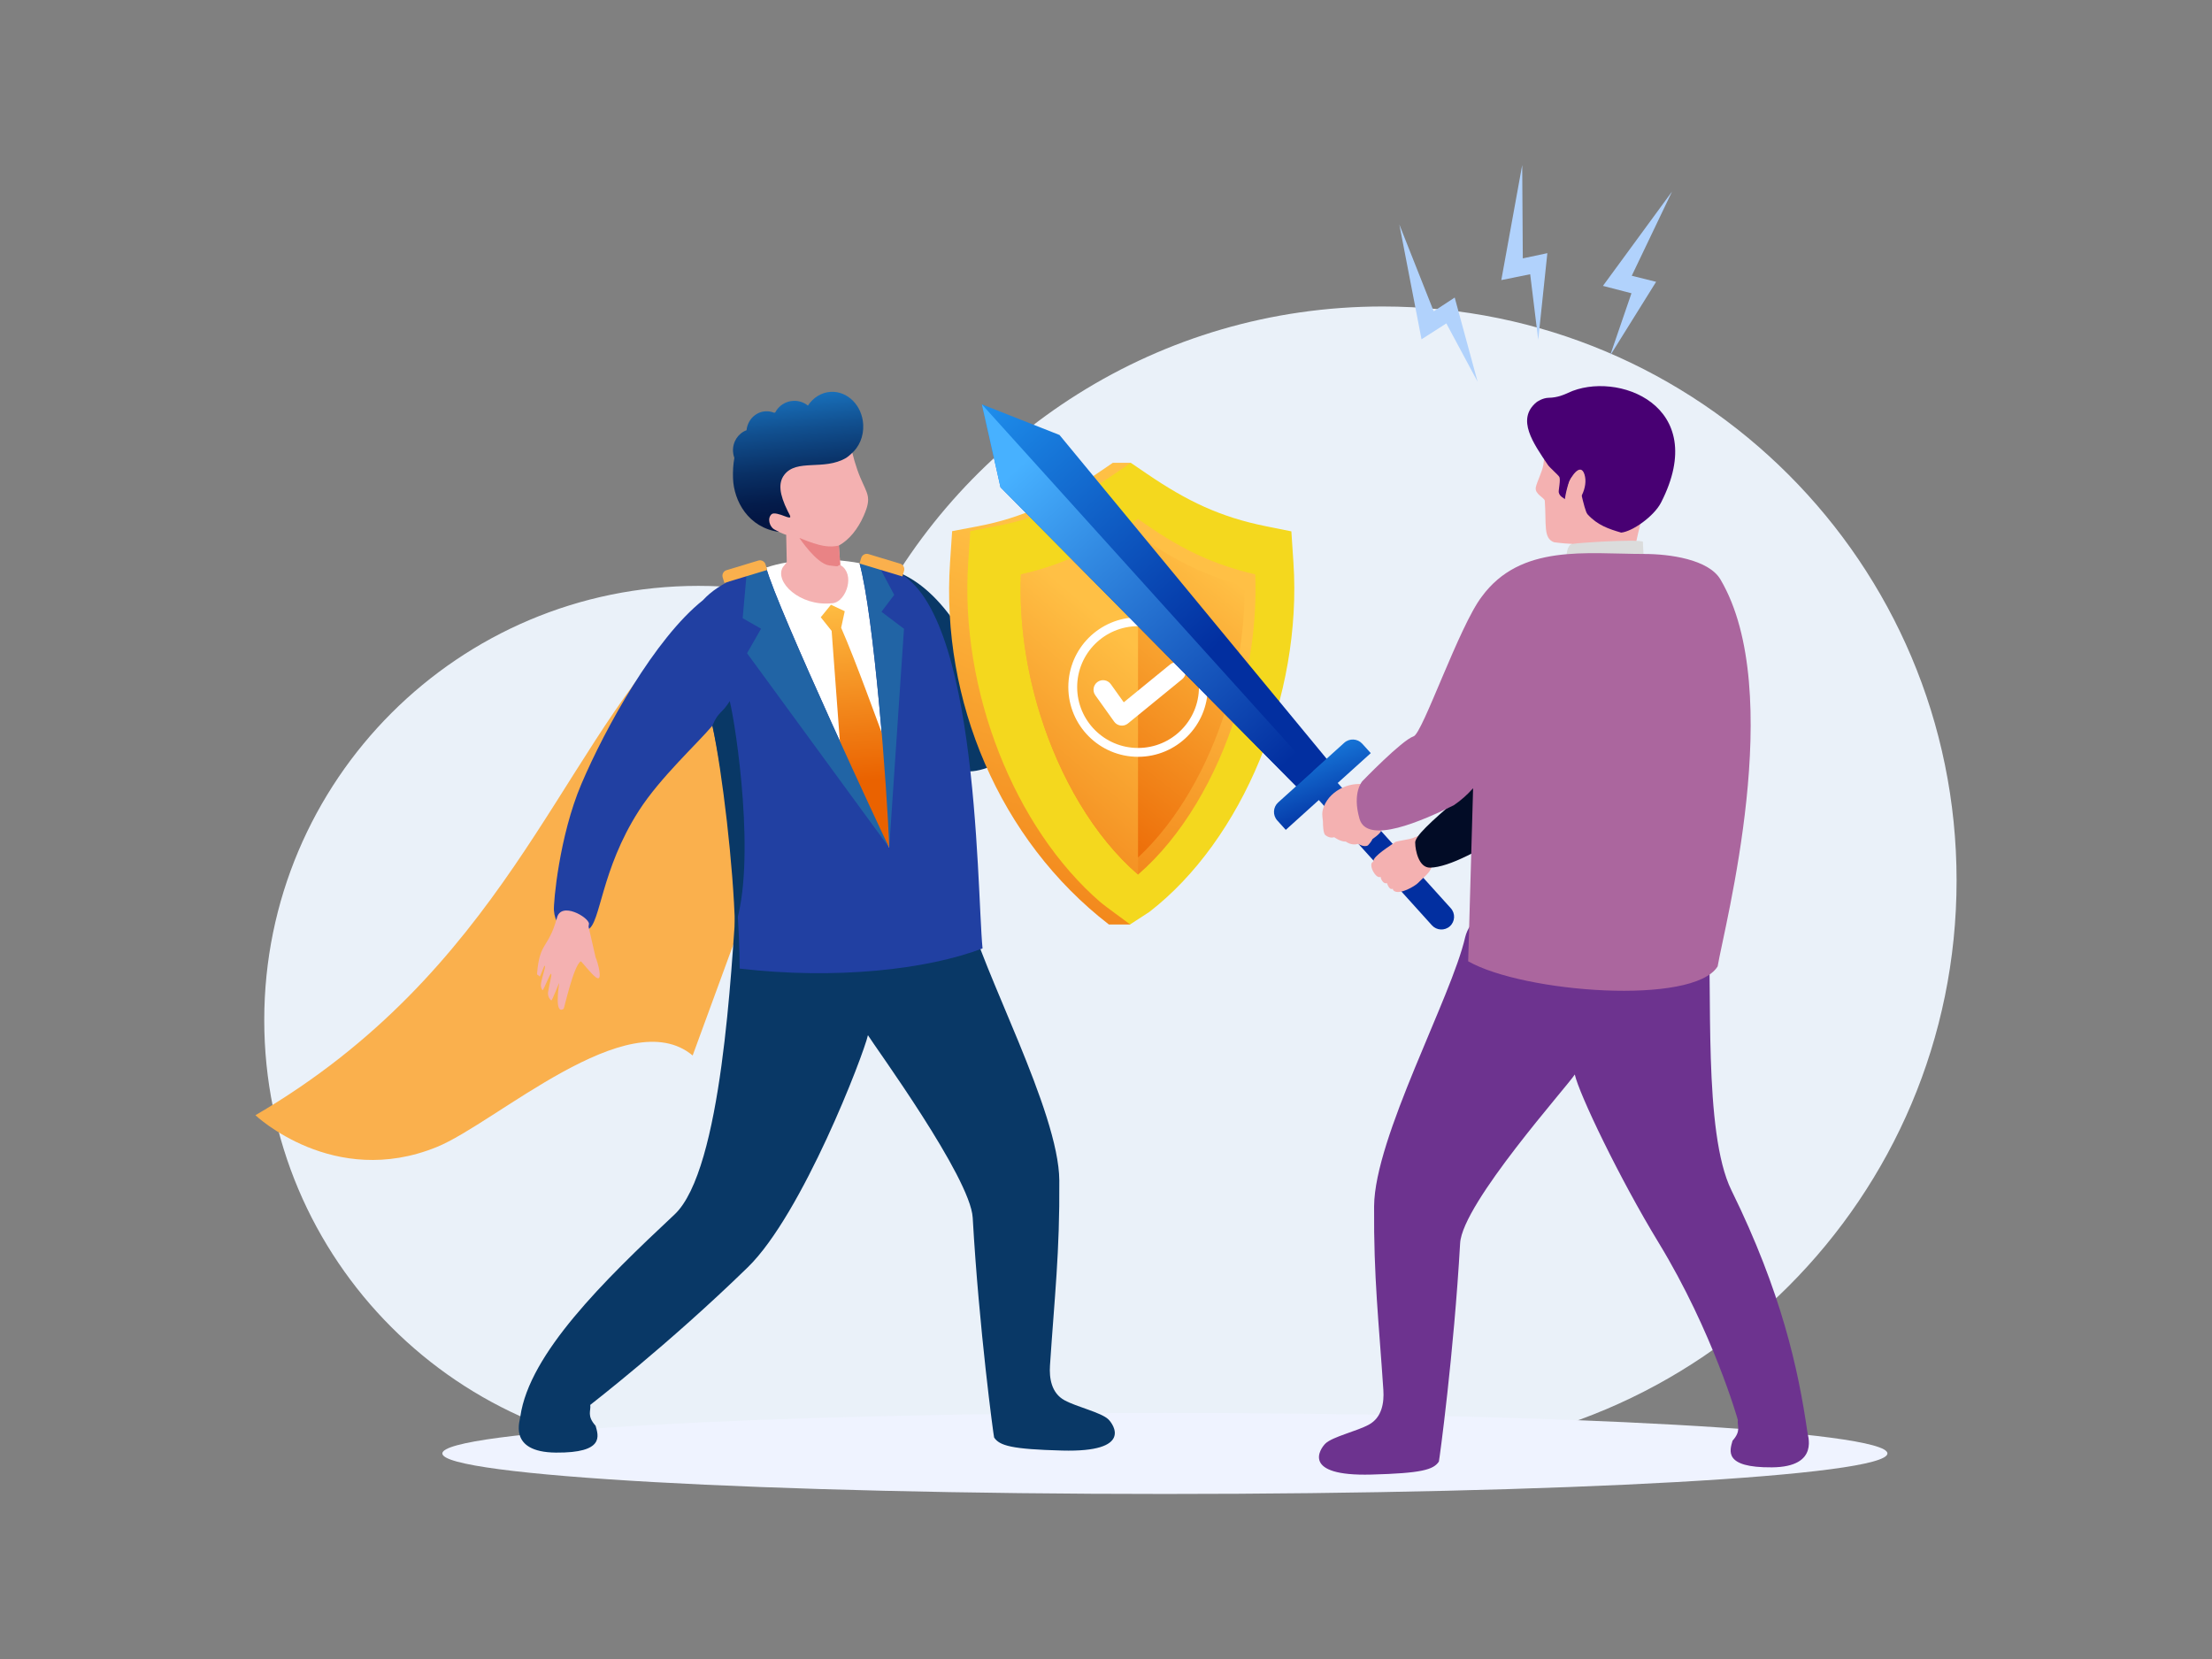<?xml version="1.0" encoding="UTF-8"?>
<svg xmlns="http://www.w3.org/2000/svg" xmlns:xlink="http://www.w3.org/1999/xlink" id="_レイヤー_1" data-name="レイヤー_1" width="500" height="375" version="1.1" viewBox="0 0 500 375">
  <rect x="0" y="0" width="500" height="375" fill="#808080" stroke="none"/>
  <defs>
    <style>
      .st0, .st1, .st2 {
        fill: none;
      }

      .st3 {
        fill: #480073;
      }

      .st4, .st5, .st6, .st7, .st8, .st9, .st1, .st10, .st11, .st12, .st13, .st14, .st15 {
        fill-rule: evenodd;
      }

      .st4, .st16 {
        fill: #fff;
      }

      .st17 {
        fill: url(#linear-gradient2);
      }

      .st18 {
        fill: url(#linear-gradient1);
      }

      .st19 {
        fill: url(#linear-gradient3);
      }

      .st20 {
        fill: url(#linear-gradient6);
      }

      .st21 {
        fill: url(#linear-gradient8);
      }

      .st22 {
        fill: url(#linear-gradient7);
      }

      .st23 {
        fill: url(#linear-gradient5);
      }

      .st24 {
        fill: url(#linear-gradient4);
      }

      .st25 {
        fill: #ab669e;
      }

      .st26, .st8 {
        fill: #f4b1b1;
      }

      .st5 {
        fill: #fab04d;
      }

      .st6 {
        fill: #e98385;
      }

      .st7 {
        fill: #2164a5;
      }

      .st27 {
        fill: url(#linear-gradient);
      }

      .st28, .st12 {
        fill: #093866;
      }

      .st29 {
        clip-path: url(#clippath-11);
      }

      .st30 {
        clip-path: url(#clippath-10);
      }

      .st31 {
        clip-path: url(#clippath-12);
      }

      .st9 {
        fill: #2140a2;
      }

      .st32 {
        clip-path: url(#clippath-1);
      }

      .st33 {
        clip-path: url(#clippath-3);
      }

      .st34 {
        clip-path: url(#clippath-4);
      }

      .st35 {
        clip-path: url(#clippath-2);
      }

      .st36 {
        clip-path: url(#clippath-7);
      }

      .st37 {
        clip-path: url(#clippath-6);
      }

      .st38 {
        clip-path: url(#clippath-9);
      }

      .st39 {
        clip-path: url(#clippath-8);
      }

      .st40 {
        clip-path: url(#clippath-5);
      }

      .st41 {
        fill: #dbdcdc;
      }

      .st1 {
        stroke: #fff;
        stroke-miterlimit: 10;
        stroke-width: 2px;
      }

      .st2 {
        clip-rule: evenodd;
      }

      .st10 {
        fill: #eaf1f9;
      }

      .st11 {
        fill: #020c26;
      }

      .st42 {
        fill: #6d338f;
      }

      .st13 {
        fill: #eff3ff;
      }

      .st14 {
        fill: #f4d81e;
      }

      .st15 {
        fill: #b1d2fc;
      }

      .st43 {
        clip-path: url(#clippath);
      }
    </style>
    <clipPath id="clippath">
      <path class="st2" d="M218.716,205.575c3.12,13.691,20.62,45.563,20.731,61.256.116,16.289-1.086,26.336-2.109,41.827-.184,2.796.281,6.219,3.295,7.861,2.755,1.505,8.257,2.739,9.887,4.298,1.175,1.123,5.672,7.489-10.425,7.066-11.436-.301-14.161-1.097-15.385-2.953-.094-.143-3.416-24.61-4.84-49.694-.517-9.098-22.177-38.749-23.681-41.24-.996,4.448-14.811,40.434-27.161,52.463-18.072,17.603-35.608,31.08-35.605,31.103.189,1.377-.83,2.444,1.208,4.719.624,2.232,2.117,6.16-8.97,6.063-11.088-.095-7.998-7.532-8.036-8.209,2.04-14.128,18.748-30.544,34.839-45.603,10.791-10.098,12.841-55.929,13.992-71.158.002.001,14.751-.211,22.794-4.754,12.222-6.903,19.771-34.99,17.486-6.084-.428,5.418,10.076,5.567,11.981,13.037"></path>
    </clipPath>
    <clipPath id="clippath-1">
      <path class="st0" d="M200.661,169.254l.339,22.35-10.853-19.975-2.166-29.027-2.458-3.074,2.304-2.829,3.117,1.462-.81,3.734c3.428,7.815,8.195,21.251,10.526,27.358"></path>
    </clipPath>
    <linearGradient id="linear-gradient" x1="194.219" y1="176.5" x2="190.988" y2="134.794" gradientUnits="userSpaceOnUse">
      <stop offset="0" stop-color="#ea6200"></stop>
      <stop offset="1" stop-color="#ffc045"></stop>
    </linearGradient>
    <clipPath id="clippath-2">
      <path class="st2" d="M191.231,103.52c-5.022,2.928-11.142.112-13.958,3.819-1.394,1.836-1.107,4.358.774,8.175.554,1.125,1.257,1.937-.736,1.142-.915-.365-2.417-.863-2.897-.43-1.068.964-.401,2.831.523,3.394.413.251,1.188.617,1.188.617-7.021-.939-10.257-7.051-10.434-12.105-.06-1.713.049-3.245.299-4.615-.168-.457-.272-.949-.301-1.464-.119-2.192,1.177-4.117,3.056-4.804.231-2.308,2.028-4.158,4.311-4.282.687-.037,1.347.086,1.948.338l.226-.073c.756-1.478,2.269-2.528,4.061-2.625,1.257-.069,2.428.343,3.329,1.074,1.173-1.791,3.028-2.992,5.17-3.109,3.814-.207,7.094,3.1,7.327,7.388.146,2.683-.937,5.115-2.701,6.609-.353.346-.748.666-1.187.952"></path>
    </clipPath>
    <linearGradient id="linear-gradient1" x1="181.78" y1="116.919" x2="177.659" y2="78.742" gradientUnits="userSpaceOnUse">
      <stop offset="0" stop-color="#031542"></stop>
      <stop offset=".108" stop-color="#041c4b"></stop>
      <stop offset=".291" stop-color="#093065"></stop>
      <stop offset=".525" stop-color="#115090"></stop>
      <stop offset=".798" stop-color="#1b7ccb"></stop>
      <stop offset="1" stop-color="#24a1fb"></stop>
    </linearGradient>
    <clipPath id="clippath-3">
      <path class="st0" d="M255.608,104.619h-4.104v.02l-3.685,2.509c-8.996,6.126-16.522,9.858-26.762,11.804l-5.837,1.109-.475,7.111c-2.076,31.131,11.118,62.658,35.912,81.799h4.794v-2.665l.23-.149c21.045-16.247,34.589-48.865,32.581-78.985l-.47-7.045-5.774-1.163c-10.122-2.038-17.552-5.548-26.411-11.533v-2.813Z"></path>
    </clipPath>
    <linearGradient id="linear-gradient2" x1="214.305" y1="251.098" x2="261.323" y2="131.797" xlink:href="#linear-gradient"></linearGradient>
    <clipPath id="clippath-4">
      <path class="st0" d="M230.765,129.848c-.427,10.766,1.226,21.635,4.337,31.611,4.436,14.223,12.18,27.626,22.146,36.224,9.965-8.598,17.71-22,22.145-36.224,3.113-9.98,4.766-20.856,4.337-31.627-4.569-1.069-9.016-2.532-13.391-4.608-4.547-2.157-8.863-4.895-13.091-7.916-4.44,3.174-8.978,6.043-13.766,8.263-4.158,1.928-8.381,3.303-12.717,4.276"></path>
    </clipPath>
    <linearGradient id="linear-gradient3" x1="227.156" y1="228.7" x2="265.222" y2="138.63" xlink:href="#linear-gradient"></linearGradient>
    <clipPath id="clippath-5">
      <path class="st0" d="M230.765,129.848c-.427,10.766,1.225,21.635,4.337,31.611,4.436,14.224,12.18,27.626,22.146,36.224h0v-80.374c-4.44,3.174-8.978,6.043-13.766,8.263-4.158,1.928-8.381,3.303-12.717,4.277"></path>
    </clipPath>
    <linearGradient id="linear-gradient4" x1="202.496" y1="206.358" x2="254.832" y2="144.435" xlink:href="#linear-gradient"></linearGradient>
    <clipPath id="clippath-6">
      <path class="st0" d="M257.249,120.927v72.892c8.883-8.254,15.808-20.553,19.859-33.542,2.742-8.792,4.309-18.312,4.223-27.809-4.025-1.051-7.981-2.435-11.843-4.267-4.227-2.005-8.284-4.511-12.239-7.274"></path>
    </clipPath>
    <linearGradient id="linear-gradient5" x1="241.6" y1="192.513" x2="285.778" y2="136.536" xlink:href="#linear-gradient"></linearGradient>
    <clipPath id="clippath-7">
      <path class="st2" d="M331.194,211.822c-3.099,13.599-20.482,45.258-20.593,60.847-.115,16.18,1.078,26.16,2.094,41.547.183,2.777-.279,6.177-3.273,7.809-2.736,1.496-8.202,2.721-9.82,4.269-1.167,1.116-5.635,7.439,10.356,7.018,11.359-.299,14.066-1.09,15.283-2.934.094-.142,3.393-24.445,4.807-49.362.513-9.037,24.42-35.665,25.915-38.138.99,4.418,10.046,23.397,18.954,38.021,12.318,20.221,17.909,40.046,17.906,40.069-.187,1.368.824,2.427-1.2,4.688-.62,2.217-2.103,6.119,8.91,6.023,11.014-.094,7.945-7.482,7.983-8.154-2.027-14.033-5.829-31.467-17.145-54.472-6.48-13.173-4.181-46.034-5.324-61.162-.002.002-17.594,1.535-25.583-2.977-12.14-6.857-19.639-34.757-17.369-6.043.425,5.382-10.009,5.53-11.901,12.95"></path>
    </clipPath>
    <clipPath id="clippath-8">
      <polygon class="st2" points="221.949 91.405 239.49 98.323 301.696 173.722 295.007 179.761 226.154 110.145 221.949 91.405"></polygon>
    </clipPath>
    <linearGradient id="linear-gradient6" x1="272.959" y1="147.909" x2="212.554" y2="81.051" gradientUnits="userSpaceOnUse">
      <stop offset="0" stop-color="#022fa0"></stop>
      <stop offset=".678" stop-color="#187bdc"></stop>
      <stop offset="1" stop-color="#24a1fb"></stop>
    </linearGradient>
    <clipPath id="clippath-9">
      <path class="st2" d="M307.919,168.103l1.928,2.135-7.471,6.745,25.567,28.32c1.06,1.174.967,3.001-.208,4.062h0c-1.174,1.06-3.001.967-4.062-.207l-25.567-28.32-7.471,6.745-1.927-2.135c-1.06-1.174-.967-3.002.207-4.062l14.941-13.489c1.174-1.06,3.002-.966,4.062.207"></path>
    </clipPath>
    <linearGradient id="linear-gradient7" x1="306.493" y1="183.793" x2="297.197" y2="159.268" xlink:href="#linear-gradient6"></linearGradient>
    <clipPath id="clippath-10">
      <polygon class="st2" points="292.992 177.706 226.154 110.145 221.949 91.405 296.778 174.288 292.992 177.706"></polygon>
    </clipPath>
    <linearGradient id="linear-gradient8" x1="292.583" y1="170.893" x2="231.607" y2="104.193" gradientUnits="userSpaceOnUse">
      <stop offset="0" stop-color="#022fa0"></stop>
      <stop offset=".711" stop-color="#328ae2"></stop>
      <stop offset="1" stop-color="#47b1ff"></stop>
    </linearGradient>
    <clipPath id="clippath-11">
      <path class="st2" d="M366.455,120.391c-2.742-.805-5.335-1.636-7.619-4.153-.812-.894-2.113-8.581-2.566-8.739-1.728-.605-2.553,5.339-2.553,5.339-.256-.311-1.17-.566-1.378-1.551-.092-.437.49-2.89.112-3.512-.277-.456-2.159-2.078-2.569-2.686-3.33-4.948-7.141-10.299-2.639-14.121.183-.155,1.427-1.036,2.857-1.055,1.98-.026,3.546-.737,4.338-1.111,10.92-5.163,32.317,2.723,21.031,24.783-1.58,3.089-6.423,6.54-9.015,6.807"></path>
    </clipPath>
    <clipPath id="clippath-12">
      <path class="st2" d="M332.978,178.173c-1.28,1.441-2.723,2.742-4.371,3.851-6.995,3.458-19.567,9.034-21.296,3.08-1.731-5.953.638-8.532.638-8.532,0,0,8.908-9.244,11.589-10.137,2.025-.673,10.286-24.876,15.399-31.568l.004-.003c8.786-11.986,23.634-9.645,36.722-9.645,5.682,0,14.538,1.202,17.229,5.764,14.981,25.401.868,78.461-.636,87.461-5.47,8.849-43.754,5.994-56.389-1.15l1.112-39.121Z"></path>
    </clipPath>
  </defs>
  <g id="security11">
    <path class="st10" d="M157.89,132.43c13.806,0,26.943,2.855,38.861,8,21.403-42.216,65.21-71.152,115.78-71.152,71.651,0,129.735,58.084,129.735,129.735s-58.084,129.735-129.735,129.735h-154.641c-54.212,0-98.159-43.947-98.159-98.159s43.947-98.159,98.159-98.159"></path>
    <path class="st13" d="M263.31,319.379c-90.202,0-163.325,4.1-163.325,9.158s73.123,9.158,163.325,9.158,163.325-4.1,163.325-9.158-73.123-9.158-163.325-9.158"></path>
    <path class="st5" d="M152.833,143.204c-26.638,27.755-39.407,76.354-95.099,108.882,0,0,17.633,16.712,41.025,7.173,13.336-5.438,43.227-32.876,57.809-20.675l39.461-107.714c-17.134,1.337-30.44-.956-43.196,12.333"></path>
    <g class="st43">
      <rect class="st28" x="114.573" y="163.631" width="141.62" height="164.811"></rect>
    </g>
    <path class="st12" d="M198.345,146.505c4.375,8.112,11.696,15.923,16.961,25.772,3.735,6.988,19.035-5.91,22.904-4.533,3.196,1.137,7.103-6.239,6.921-11.601.79-1.924-17.368,10.199-20.192,2.736-6.304-16.655-14.394-28.152-25.052-30.511-1.205-.686-5.225,13.198-1.543,18.137"></path>
    <path class="st9" d="M161.032,164.026c2.364,10.411,6.172,36.959,6.159,54.915,21.749,2.529,42.257.239,54.902-4.558-1.376-14.186-.886-82.643-22.205-86.016-14.473-3.22-33.522-.917-40.995,7.301-10.858,8.625-22.077,28.866-27.477,41.548-5.022,11.794-6.336,26.892-6.207,28.574.401,5.226,5.153,5.537,7.701,4.309,2.871-1.384,2.873-13.41,11.502-26.85,4.796-7.471,13.154-15.109,16.619-19.222"></path>
    <path class="st4" d="M194.279,127.291c3.226,11.601,6.282,51.199,6.722,64.313-.556-.959-25.465-54.35-27.814-63.311,5.924-2.039,14.376-2.267,21.092-1.001"></path>
    <g class="st32">
      <rect class="st27" x="185.524" y="136.7" width="15.477" height="54.905"></rect>
    </g>
    <path class="st12" d="M161.032,164.026c2.26,10.595,4.768,31.982,5.099,45.414,4.887-14.314.221-45.368-1.182-50.955-1.783,2.876-2.583,2.306-3.917,5.541"></path>
    <path class="st8" d="M195.268,116.51c-1.351,3.098-3.347,5.539-5.652,6.802l.319,4.378.668.508c2.643,2.54.238,8.181-2.616,8.167-7.172.746-13.014-4.852-11.027-8.17l.882-1.098-.13-6.214c-.372,0-3.156-1.389-3.974-1.592-.817-.204-2.082-1.688-2.25-3.32-.167-1.631,2.388-1.239,2.388-1.239-3.289-4.023-6.942-7.256-2.652-11.272,4.289-4.017,14.494-6.78,14.494-6.78l6.097-2.492c-.674,2.187.772,9.283,2.611,13.663,1.648,3.929,2.654,4.498.841,8.658"></path>
    <path class="st6" d="M180.688,121.585s3.843,5.837,6.759,6.226c2.916.389,1.419.066,2.488-.121l-.32-4.378c-1.972.428-3.927.377-8.928-1.727"></path>
    <g class="st35">
      <rect class="st18" x="165.571" y="88.364" width="29.694" height="31.873"></rect>
    </g>
    <path class="st7" d="M201.001,191.602h0s3.337-49.471,3.337-49.471l-5.093-3.845,2.884-3.82-3.379-6.34c-1.471-.272-2.945-.517-4.435-.703,3.226,11.6,6.246,51.062,6.685,64.178"></path>
    <path class="st7" d="M201,191.602v.002s-32.136-43.951-32.136-43.951l3.163-5.542-4.157-2.372.896-10.042c1.001-.348,3.218-1.122,4.436-1.348,2.43,9.111,27.229,62.267,27.797,63.254"></path>
    <path class="st8" d="M133.132,208.793l-.091.681,1.588,6.931c.392.762,1.844,5.789.095,4.524-1.229-.889-3.322-3.715-3.448-3.636-1.657,1.026-3.722,10.633-3.871,10.735-2.088,1.428-1.134-4.748-1.019-5.803.03-.277-1.605,4.105-1.792,3.919-.228-.225-.856-.796-.701-1.958.19-1.423.909-3.805.691-4.075-.226-.281-1.779,3.981-1.969,3.703-.148-.214-.462-.641-.319-1.531.237-1.468,1.041-3.629.88-3.978-.166-.359-1.096,2.759-1.22,2.417-.097-.267-.588-.313-.566-.586.586-7.368,2.526-5.584,4.48-12.593.887-3.885,7.171-.239,7.264,1.251"></path>
    <g class="st33">
      <rect class="st17" x="212.67" y="104.619" width="77.601" height="104.354"></rect>
    </g>
    <path class="st14" d="M255.452,208.952c-.885-.684-5.779-4.211-6.637-4.952-19.541-16.851-31.888-47.996-29.965-76.848l.475-7.111,5.837-1.109c10.241-1.946,17.766-5.679,26.762-11.805l3.685-2.509,3.685,2.509c9.045,6.159,16.549,9.748,26.83,11.818l5.774,1.162.47,7.045c2.008,30.12-11.536,62.738-32.582,78.985l-4.333,2.815Z"></path>
    <g class="st34">
      <rect class="st19" x="230.339" y="117.309" width="53.821" height="80.374"></rect>
    </g>
    <g class="st40">
      <rect class="st24" x="230.339" y="117.309" width="26.91" height="80.374"></rect>
    </g>
    <g class="st37">
      <rect class="st23" x="257.248" y="120.927" width="24.169" height="72.892"></rect>
    </g>
    <path class="st5" d="M164.23,128.879l7.178-2.171c.689-.209,1.424.185,1.633.874l.379,1.254-9.686,2.929-.379-1.254c-.209-.689.185-1.424.875-1.633"></path>
    <path class="st5" d="M203.479,127.415l-7.179-2.171c-.69-.209-1.424.185-1.633.874l-.379,1.254,9.686,2.929.379-1.254c.209-.689-.185-1.424-.874-1.633"></path>
    <g class="st36">
      <rect class="st42" x="293.967" y="170.158" width="117.579" height="163.575"></rect>
    </g>
    <g>
      <path class="st1" d="M257.248,140.542c8.153,0,14.763,6.609,14.763,14.763s-6.61,14.763-14.763,14.763-14.763-6.61-14.763-14.763,6.609-14.763,14.763-14.763"></path>
      <path class="st16" d="M247.58,157.149c-.69-.969-.462-2.314.506-3.003.97-.689,2.314-.463,3.004.506l2.924,4.094,10.499-8.57c.922-.75,2.279-.611,3.028.312.751.923.611,2.279-.312,3.029l-12.228,9.981c-.049.043-.102.084-.157.124-.969.689-2.314.463-3.003-.506l-4.262-5.966Z"></path>
    </g>
    <g>
      <g class="st39">
        <rect class="st20" x="221.949" y="91.405" width="79.747" height="88.356"></rect>
      </g>
      <g class="st38">
        <rect class="st22" x="287.649" y="166.836" width="41.355" height="43.588"></rect>
      </g>
      <g class="st30">
        <rect class="st21" x="221.949" y="91.405" width="74.829" height="86.301"></rect>
      </g>
    </g>
    <path class="st26" d="M326.238,193.544c-1.185,1.189-2.155,1.413-2.845,2.926-.503,1.105-1.986,2.164-2.813,3.071-.645.707-4.266,2.869-5.532,1.795-.142-.119-.21-.254-.226-.449-.691.386-1.165-.837-1.327-1.275-.728.307-1.407-.857-1.415-1.411-1.08.626-3-2.969-1.655-3.432-.187-1.225,4.137-3.769,4.887-4.391-.052-.19,3.389-.661,3.968-.921.873-.393,1.857-.528,2.431-1.334l4.526,5.421Z"></path>
    <path class="st11" d="M366.396,131.45c5.061-7.998,20.715-.753,20.785.729.455,9.586-18.648,35.198-27.247,42.114-7.055,5.674-28.072,21.684-36.672,21.831-2.646.045-3.346-4.13-3.36-5.463-.67-2.955,15.894-13.914,29.145-28.928,10.927-12.379,14.799-26.254,17.349-30.283"></path>
    <path class="st26" d="M368.597,90.602s-11.087-4.141-16.201,4.298c-1.279,2.112-3.273,2.442-3.234,5.307.013.954-.003,3.096-.316,4.923-.262,1.527-1.44,3.788-1.691,5.022-.312,1.538,1.98,2.36,2.029,3.036.387,5.362-.388,8.461,2.078,9.377,6.232.874,16.088.734,18.95-4.546,2.861-5.279,5.445-12.913,5.32-18.014-.124-5.101-4.024-7.93-6.935-9.403"></path>
    <path class="st26" d="M355.227,121.79s.447,2.906-.292,4.337c-.74,1.432,13.946,1.47,13.946,1.47,0,0,1.192-7.786,3.452-14.364,2.261-6.578-17.106,8.557-17.106,8.557"></path>
    <g class="st29">
      <rect class="st3" x="342.741" y="83.638" width="44.014" height="36.752"></rect>
    </g>
    <path class="st41" d="M354.063,125.955s.047-2.735,1.286-2.997c1.24-.262,14.483-1.123,16.006-.525l.167,3.48s-3.897,1.175-17.459.043"></path>
    <path class="st26" d="M354.591,109.207c.231-.971,2.619-4.947,3.565-1.973.948,2.974-1.429,6.973-2.755,6.632-1.326-.342-1.398-2.194-.81-4.659"></path>
    <path class="st26" d="M309.213,191.086s.828-.864,1.005-1.418c0,0,1.769-1.17,1.988-1.895.07-.228.137-.427.193-.551.235-.517-.615-1.442-.399-2.842.216-1.397.827-7.672.827-7.672l-4.014.672c-4.034-.851-8.695,1.631-9.786,5.583-.033.125-.062.25-.08.37-.192,1.112.132,2.02.096,2.616-.011.218.02,2.4.529,2.808.705.567,1.423.674,2.014.485,0,0,1.429,1.05,2.622.987,0,0,1.287,1.011,2.748.51,0,0,1.422.879,2.256.346"></path>
    <g class="st31">
      <rect class="st25" x="305.58" y="122.878" width="98.293" height="104.415"></rect>
    </g>
    <polygon class="st15" points="333.995 86.271 328.82 67.256 324.075 70.364 316.308 50.748 321.322 76.695 326.931 73.105 333.995 86.271"></polygon>
    <polygon class="st15" points="347.7 76.822 349.763 57.224 344.214 58.402 344.078 37.305 339.355 63.307 345.883 61.991 347.7 76.822"></polygon>
    <polygon class="st15" points="363.925 80.423 374.348 63.699 368.843 62.333 377.944 43.3 362.328 64.62 368.775 66.291 363.925 80.423"></polygon>
  </g>
</svg>
